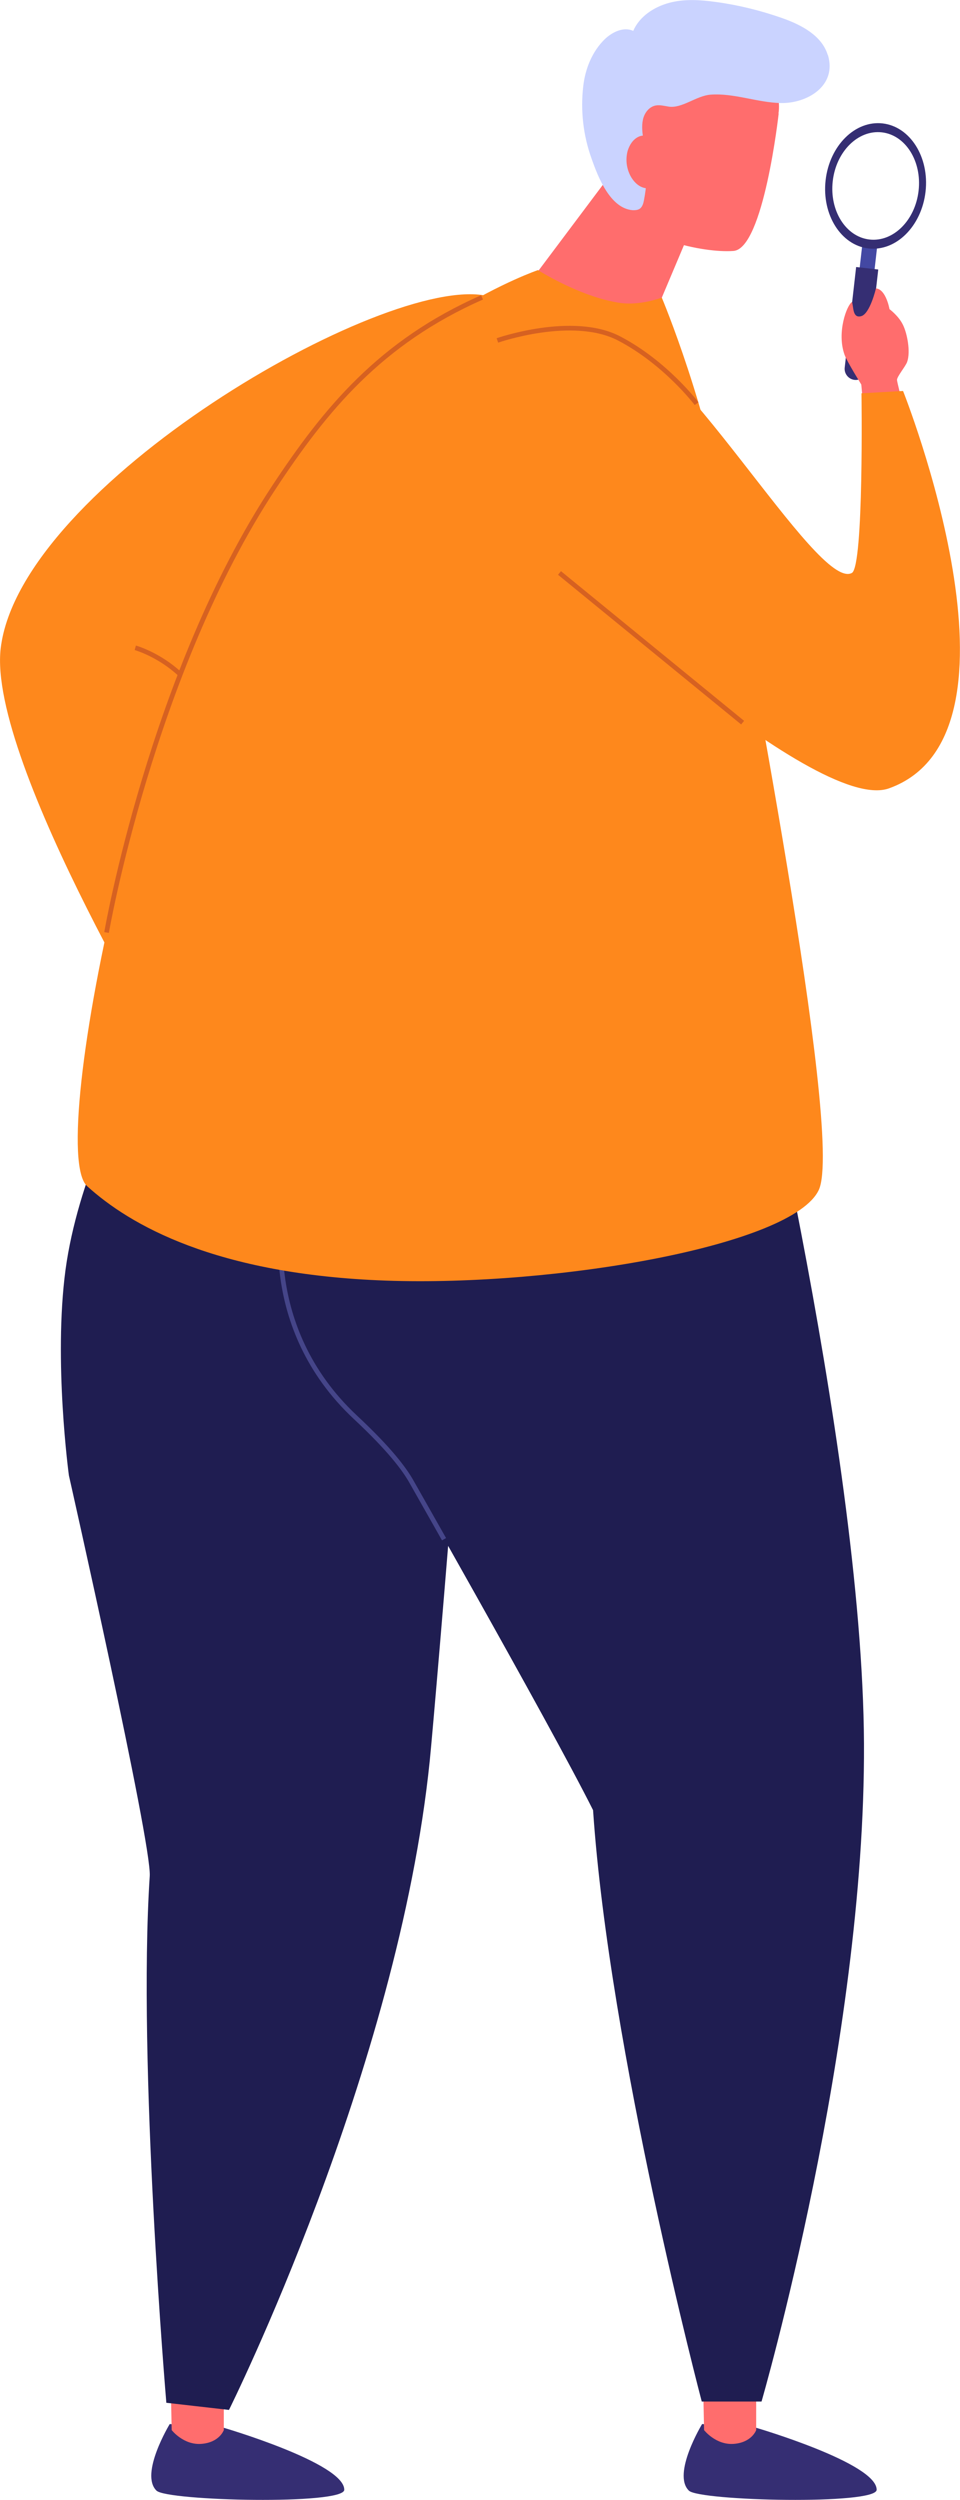 <svg width="103" height="268" viewBox="0 0 103 268" fill="none" xmlns="http://www.w3.org/2000/svg">
<path d="M94.165 25.985L92.566 25.803L91.595 34.325L93.193 34.508L94.165 25.985Z" fill="#4348A3"/>
<path d="M94.708 13.231C91.74 12.886 89.002 15.624 88.581 19.32C88.16 23.015 90.228 26.289 93.177 26.634C96.144 26.979 98.883 24.24 99.304 20.545C99.725 16.85 97.657 13.576 94.708 13.231ZM93.291 25.677C90.745 25.389 88.983 22.575 89.347 19.415C89.711 16.237 92.066 13.901 94.613 14.188C97.159 14.476 98.921 17.29 98.557 20.449C98.193 23.628 95.838 25.964 93.291 25.677Z" fill="#352E73"/>
<path d="M91.683 40.726C91.032 40.649 90.553 40.056 90.63 39.405L91.856 28.625L94.23 28.893L93.004 39.673C92.928 40.324 92.334 40.803 91.683 40.726Z" fill="#352E73"/>
<path d="M92.87 46.26L92.41 41.224C92.41 41.224 90.859 38.735 90.611 38.026C89.749 35.614 90.879 32.665 91.415 32.378C91.587 32.953 91.472 34.159 92.41 33.891C93.349 33.623 93.981 30.923 93.981 30.923C93.981 30.923 94.555 30.866 95.034 31.88C95.321 32.474 95.436 33.144 95.436 33.144C95.436 33.144 96.432 33.872 96.891 34.848C97.332 35.748 97.715 37.701 97.332 38.792C97.178 39.252 96.24 40.362 96.24 40.726C96.24 41.09 98.213 48.577 98.213 48.577" fill="#FF6D6D"/>
<path d="M52.18 31.707C41.246 29.391 2.183 52.041 0.077 69.484C-1.398 81.777 19.723 116.145 19.723 116.145C19.723 116.145 24.3 118.558 24.3 116.145C24.3 113.733 22.806 72.931 22.806 72.931C22.806 72.931 51.05 68.01 53.003 61.481C54.956 54.952 71.922 35.881 52.18 31.707Z" fill="#FE881C"/>
<path d="M14.515 69.446C14.515 69.446 22.059 71.533 23.055 79.689" stroke="#D66121" stroke-width="0.5" stroke-miterlimit="10"/>
<path d="M83.545 12.178C83.545 12.178 81.936 26.653 78.7 26.902C75.464 27.151 67.996 25.523 66.426 21.962C64.952 18.592 63.611 12.274 63.611 12.274C63.611 12.274 71.156 3.983 73.569 2.355C76 0.747 84.33 6.912 83.526 12.159L83.545 12.178Z" fill="#FF6D6D"/>
<path d="M67.537 16.007L57.12 29.888C57.12 29.888 64.933 38.849 67.537 41.338C70.16 43.846 71.462 37.356 71.462 37.356L70.582 32.914L75.733 20.717" fill="#FF6D6D"/>
<path d="M88.811 5.897C88.179 3.81 85.977 2.662 83.909 1.934C81.611 1.13 79.217 0.536 76.805 0.211C75.138 -0.019 73.415 -0.134 71.788 0.307C70.16 0.747 68.609 1.762 67.939 3.313C66.924 2.834 65.698 3.428 64.894 4.193C63.535 5.515 62.788 7.372 62.577 9.248C62.271 11.852 62.577 14.552 63.477 17.022C64.147 18.936 65.469 22.383 67.92 22.536C68.188 22.536 68.475 22.517 68.686 22.345C68.934 22.134 69.03 21.789 69.088 21.483C69.375 20.009 69.471 18.477 69.356 16.964C69.26 15.662 68.705 14.169 68.973 12.867C69.107 12.159 69.605 11.469 70.313 11.316C70.792 11.22 71.27 11.354 71.749 11.431C73.185 11.642 74.717 10.263 76.23 10.148C78.719 9.957 81.247 10.991 83.775 11.048C86.57 11.105 89.826 9.229 88.83 5.897H88.811Z" fill="#CAD3FF"/>
<path d="M70.198 15.126C69.892 14.552 69.088 14.38 68.494 14.667C67.9 14.954 67.537 15.547 67.345 16.16C67.077 17.137 67.23 18.209 67.766 19.07C68.13 19.645 68.685 20.124 69.356 20.181C70.026 20.258 70.754 19.798 70.811 19.128" fill="#FF6D6D"/>
<path d="M24.012 260.265C24.012 260.265 36.956 264.056 36.937 266.909C36.937 268.555 17.942 268.115 16.793 267.005C14.955 265.224 18.21 259.863 18.21 259.863L24.012 260.265Z" fill="#352E73"/>
<path d="M24.012 252.28V260.513C24.012 260.513 23.552 261.835 21.618 261.988C19.684 262.141 18.421 260.513 18.421 260.513L18.21 250.212" fill="#FF6D6D"/>
<path d="M13.308 117.218C13.308 117.218 8.349 126.37 7.028 136.135C5.726 145.9 7.392 158.173 7.392 158.173C7.392 158.173 16.296 197.616 16.066 201.12C14.745 221.205 17.847 257.584 17.847 257.584L24.568 258.35C24.568 258.35 42.701 221.99 46.11 188.751C46.665 183.332 51.835 122.081 51.184 119.209" fill="#1F1D51"/>
<path d="M81.132 260.264C81.132 260.264 94.077 264.055 94.057 266.908C94.057 268.555 75.062 268.115 73.913 267.004C72.075 265.223 75.33 259.862 75.33 259.862L81.132 260.264Z" fill="#352E73"/>
<path d="M81.132 252.28V260.513C81.132 260.513 80.672 261.835 78.739 261.988C76.805 262.141 75.541 260.513 75.541 260.513L75.33 250.212" fill="#FF6D6D"/>
<path d="M79.294 101.326C79.294 101.326 92.545 154.784 92.698 186.913C92.852 219.041 81.707 257.45 81.707 257.45H75.292C75.292 257.45 65.373 219.865 63.631 194.054C58.92 184.653 42.069 155.11 42.069 155.11C33.663 149.921 28.129 137.092 30.849 123.67" fill="#1F1D51"/>
<path d="M30.408 129.682C30.408 129.682 27.689 142.166 38.125 151.931C41.821 155.377 43.391 157.503 44.138 158.824C44.884 160.145 47.642 165.008 47.642 165.008" stroke="#454589" stroke-width="0.5" stroke-miterlimit="10"/>
<path d="M57.733 28.95C57.733 28.95 42.471 34.12 30.12 50.012C16.41 67.646 4.787 123.019 9.344 127.155C13.902 131.291 23.093 136.633 41.399 137.284C59.705 137.935 85.096 133.512 87.853 127.557C90.611 121.602 79.236 64.315 78.106 56.962C76.134 44.057 71.002 31.899 71.002 31.899C71.002 31.899 68.666 32.818 66.407 32.454C62.137 31.784 57.713 28.95 57.713 28.95H57.733Z" fill="#FE881C"/>
<path d="M11.432 99.966C11.432 99.966 16.257 72.165 29.374 52.271C34.889 43.904 40.806 36.686 51.72 31.88" stroke="#D66121" stroke-width="0.5" stroke-miterlimit="10"/>
<path d="M51.203 37.356C51.203 37.356 56.66 34.58 64.511 35.192C72.362 35.824 87.605 63.434 91.396 61.424C92.698 60.734 92.43 42.162 92.43 42.162L96.891 41.913C96.891 41.913 111.578 78.713 95.379 84.515C87.336 87.387 57.733 59.394 57.733 59.394" fill="#FE881C"/>
<path d="M79.677 77.469L60.03 61.424" stroke="#D66121" stroke-width="0.5" stroke-miterlimit="10"/>
<path d="M53.367 36.495C53.367 36.495 61.429 33.68 66.427 36.284C71.424 38.888 74.737 43.273 74.737 43.273" stroke="#D66121" stroke-width="0.5" stroke-miterlimit="10"/>
</svg>
